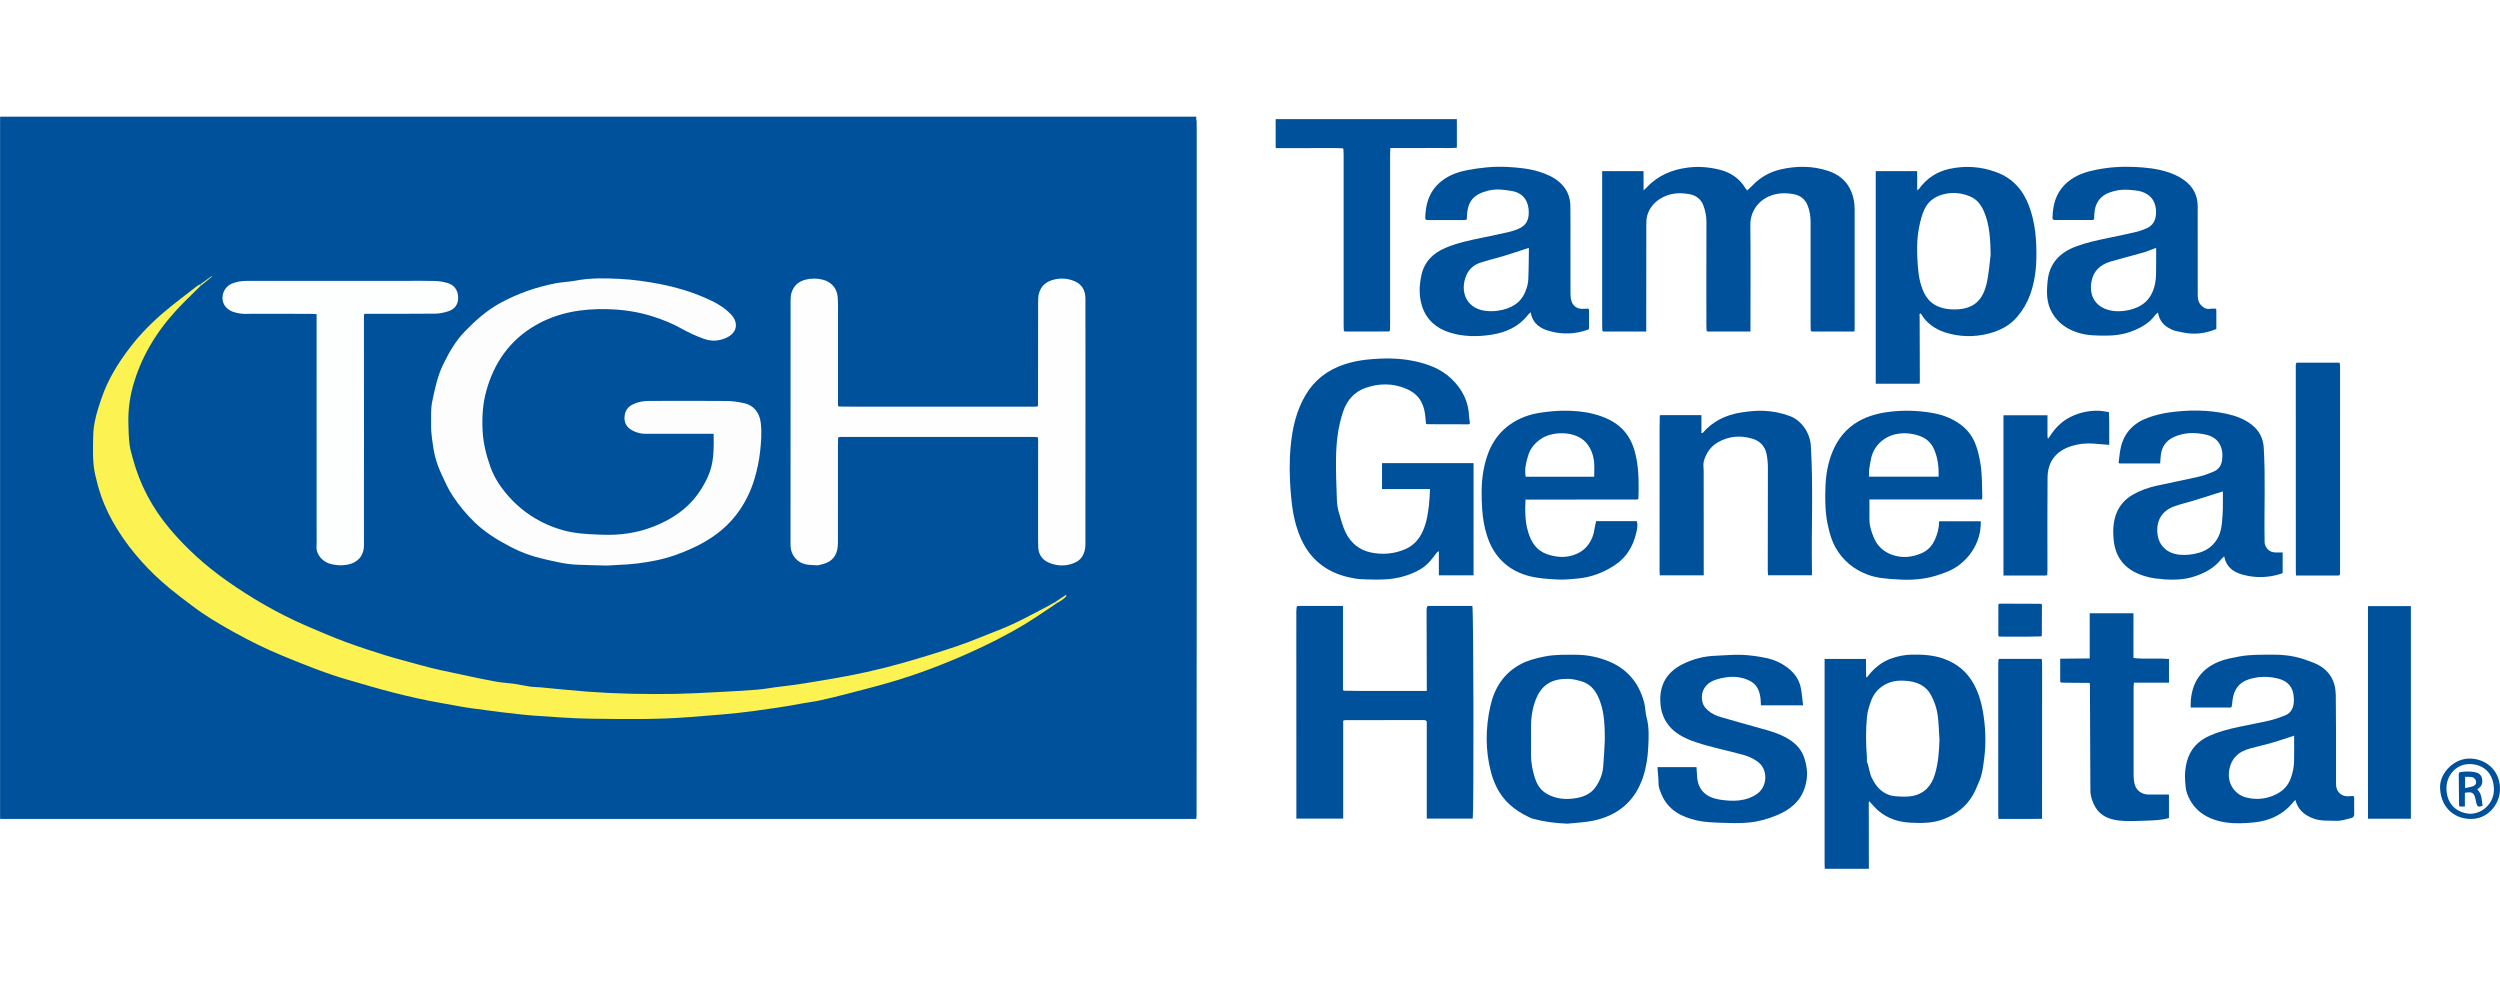 <?xml version="1.0" encoding="UTF-8"?>
<svg xmlns="http://www.w3.org/2000/svg" width="150" height="60" viewBox="0 0 150 60" fill="none">
  <rect width="150" height="60" fill="white"></rect>
  <g clip-path="url(#clip0_2968_10080)">
    <path d="M71.804 7.976C71.804 7.756 71.799 7.536 71.8 7.316C71.8 7.264 71.797 7.216 71.775 7.181V7H0.066C-0.053 6.997 0.03 7.083 0.005 7.121V49.126C0.026 49.127 0.046 49.128 0.065 49.129V49.136H71.775C71.782 49.049 71.794 48.974 71.794 48.898C71.798 44.117 71.803 39.338 71.804 34.557C71.806 25.697 71.804 16.836 71.804 7.976Z" fill="#00519C"></path>
    <path d="M42.819 26.029C42.635 26.029 42.476 26.029 42.318 26.029C41.126 26.028 39.933 26.025 38.741 26.028C38.441 26.029 38.168 25.958 37.91 25.81C37.603 25.634 37.449 25.373 37.471 25.019C37.492 24.672 37.657 24.415 37.974 24.26C38.278 24.112 38.606 24.058 38.935 24.056C40.498 24.049 42.062 24.046 43.625 24.059C43.96 24.061 44.299 24.118 44.629 24.186C45.207 24.304 45.569 24.741 45.645 25.363C45.719 25.973 45.666 26.58 45.595 27.187C45.535 27.689 45.428 28.183 45.288 28.67C45.05 29.492 44.677 30.245 44.148 30.922C43.466 31.793 42.588 32.404 41.594 32.866C40.878 33.2 40.136 33.467 39.364 33.624C38.611 33.776 37.845 33.873 37.074 33.895C36.823 33.903 36.574 33.936 36.324 33.932C35.783 33.925 35.244 33.898 34.703 33.885C33.95 33.867 33.226 33.678 32.499 33.509C31.851 33.358 31.228 33.123 30.644 32.817C29.866 32.41 29.112 31.953 28.472 31.333C27.973 30.851 27.535 30.317 27.156 29.743C26.885 29.331 26.681 28.871 26.475 28.42C26.328 28.097 26.202 27.76 26.113 27.418C26.019 27.058 25.971 26.686 25.921 26.316C25.886 26.05 25.862 25.779 25.866 25.51C25.872 25.031 25.839 24.539 25.936 24.076C26.097 23.31 26.256 22.537 26.612 21.821C26.955 21.128 27.336 20.46 27.876 19.901C28.523 19.23 29.212 18.616 30.044 18.166C31.09 17.6 32.196 17.215 33.359 16.993C33.748 16.919 34.149 16.912 34.538 16.837C35.41 16.671 36.292 16.688 37.168 16.732C38.004 16.774 38.834 16.893 39.661 17.055C40.551 17.23 41.407 17.484 42.235 17.839C42.831 18.094 43.409 18.385 43.864 18.87C44.33 19.366 44.228 19.962 43.606 20.254C43.174 20.457 42.726 20.501 42.265 20.34C41.785 20.171 41.326 19.963 40.882 19.712C40.351 19.411 39.785 19.189 39.202 18.999C38.293 18.702 37.356 18.57 36.412 18.549C34.913 18.514 33.457 18.752 32.136 19.514C30.589 20.407 29.644 21.762 29.175 23.464C28.959 24.249 28.914 25.047 28.957 25.861C28.997 26.612 29.18 27.327 29.428 28.02C29.628 28.581 29.947 29.102 30.33 29.564C30.908 30.263 31.587 30.839 32.403 31.265C33.037 31.596 33.698 31.831 34.391 31.948C34.98 32.048 35.586 32.064 36.184 32.084C37.191 32.119 38.176 31.987 39.125 31.626C39.892 31.335 40.6 30.944 41.203 30.392C41.751 29.89 42.158 29.292 42.472 28.602C42.847 27.778 42.829 26.938 42.821 26.032L42.819 26.029Z" fill="#FDFDFE"></path>
    <path d="M12.036 17.151C11.555 17.631 11.057 18.096 10.597 18.595C9.367 19.931 8.445 21.45 7.965 23.213C7.773 23.919 7.688 24.644 7.702 25.377C7.711 25.802 7.722 26.228 7.77 26.649C7.803 26.942 7.895 27.23 7.972 27.517C8.395 29.096 9.151 30.504 10.204 31.75C11.196 32.925 12.331 33.945 13.589 34.833C15.088 35.892 16.669 36.805 18.353 37.538C19.132 37.876 19.914 38.21 20.709 38.507C21.524 38.81 22.353 39.079 23.183 39.337C23.848 39.543 24.528 39.704 25.198 39.898C26.06 40.149 26.942 40.311 27.817 40.502C28.465 40.644 29.115 40.781 29.767 40.899C30.127 40.964 30.495 40.977 30.858 41.029C31.171 41.074 31.479 41.149 31.792 41.194C32.008 41.225 32.229 41.222 32.448 41.242C33.372 41.327 34.295 41.428 35.22 41.497C36.988 41.629 38.76 41.663 40.532 41.633C41.282 41.62 42.031 41.578 42.78 41.54C43.659 41.494 44.538 41.448 45.415 41.381C45.868 41.346 46.317 41.254 46.769 41.204C47.808 41.09 48.837 40.91 49.867 40.736C51.294 40.495 52.708 40.187 54.101 39.794C55.225 39.476 56.344 39.133 57.45 38.759C58.272 38.481 59.069 38.132 59.88 37.821C60.93 37.419 61.908 36.873 62.9 36.354C63.03 36.286 63.155 36.21 63.282 36.138C63.33 36.151 63.378 36.166 63.426 36.179C62.787 36.601 62.161 37.045 61.507 37.441C60.394 38.115 59.232 38.695 58.041 39.224C56.541 39.89 55.01 40.47 53.435 40.93C52.526 41.195 51.607 41.426 50.69 41.665C50.179 41.797 49.666 41.923 49.15 42.033C48.794 42.11 48.43 42.146 48.073 42.216C47.145 42.398 46.209 42.524 45.273 42.654C43.986 42.834 42.691 42.92 41.397 43.023C39.447 43.179 37.494 43.148 35.543 43.123C34.394 43.109 33.244 43.022 32.096 42.942C31.388 42.893 30.683 42.801 29.977 42.719C29.502 42.664 29.031 42.586 28.556 42.531C27.882 42.454 27.222 42.307 26.554 42.196C25.55 42.028 24.561 41.799 23.576 41.549C22.698 41.327 21.831 41.061 20.96 40.813C19.583 40.423 18.262 39.882 16.941 39.342C15.921 38.924 14.937 38.43 13.976 37.896C13.12 37.421 12.277 36.918 11.496 36.322C11.066 35.995 10.632 35.674 10.216 35.331C8.978 34.314 7.907 33.146 7.055 31.785C6.652 31.141 6.313 30.467 6.065 29.747C5.926 29.343 5.813 28.933 5.718 28.517C5.537 27.727 5.578 26.926 5.593 26.128C5.608 25.344 5.851 24.601 6.1 23.871C6.474 22.773 7.082 21.791 7.782 20.873C8.402 20.06 9.12 19.331 9.904 18.674C10.532 18.148 11.19 17.657 11.836 17.153C11.89 17.111 11.959 17.089 12.021 17.057C12.025 17.089 12.029 17.12 12.033 17.151H12.036Z" fill="#FCF252"></path>
    <path d="M50.329 24.392C50.61 24.394 50.89 24.399 51.17 24.399C54.797 24.399 58.423 24.399 62.05 24.399C62.11 24.399 62.17 24.395 62.23 24.393C62.247 24.376 62.264 24.359 62.281 24.342C62.282 22.282 62.282 20.223 62.287 18.163C62.287 17.977 62.288 17.783 62.337 17.607C62.465 17.141 62.784 16.881 63.26 16.77C63.689 16.669 64.103 16.711 64.488 16.877C64.918 17.062 65.126 17.43 65.125 17.909C65.123 18.999 65.128 20.089 65.128 21.179C65.128 24.988 65.126 28.797 65.126 32.607C65.126 32.83 65.1 33.04 65.008 33.248C64.896 33.505 64.708 33.67 64.46 33.774C63.965 33.98 63.461 33.975 62.968 33.776C62.565 33.613 62.324 33.311 62.295 32.864C62.286 32.715 62.285 32.565 62.285 32.415C62.285 30.435 62.285 28.455 62.286 26.475C62.286 26.406 62.286 26.336 62.286 26.247C62.212 26.235 62.147 26.215 62.081 26.215C58.204 26.214 54.328 26.214 50.451 26.215C50.411 26.215 50.371 26.222 50.332 26.227C50.317 26.24 50.303 26.253 50.288 26.267C50.285 26.406 50.277 26.545 50.277 26.685C50.276 28.589 50.277 30.494 50.275 32.398C50.275 32.538 50.275 32.678 50.261 32.816C50.205 33.333 49.936 33.68 49.429 33.83C49.334 33.858 49.236 33.878 49.14 33.903C49.113 33.908 49.085 33.914 49.058 33.92C48.819 33.901 48.576 33.907 48.343 33.859C47.83 33.755 47.473 33.324 47.436 32.799C47.431 32.74 47.432 32.679 47.432 32.619C47.432 27.742 47.432 22.864 47.435 17.986C47.435 17.829 47.454 17.663 47.506 17.517C47.642 17.133 47.918 16.887 48.315 16.784C48.661 16.694 49.008 16.693 49.355 16.778C49.884 16.907 50.222 17.297 50.263 17.836C50.279 18.045 50.28 18.255 50.28 18.465C50.281 20.423 50.28 22.382 50.28 24.341C50.297 24.358 50.313 24.375 50.33 24.392L50.329 24.392Z" fill="#FEFEFE"></path>
    <path d="M21.836 18.885C21.837 21.463 21.839 24.042 21.839 26.621C21.839 28.65 21.832 30.68 21.838 32.709C21.84 33.393 21.41 33.756 20.923 33.863C20.518 33.953 20.127 33.928 19.739 33.805C19.391 33.694 18.963 33.307 18.992 32.792C19.007 32.533 18.997 32.272 18.997 32.012C18.997 27.734 18.996 23.456 18.996 19.177C18.996 19.078 18.996 18.98 18.996 18.846C18.872 18.84 18.767 18.831 18.661 18.831C17.48 18.829 16.298 18.828 15.116 18.827C14.886 18.827 14.652 18.848 14.426 18.814C14.134 18.77 13.839 18.699 13.612 18.486C13.157 18.061 13.316 17.276 13.91 17.018C14.208 16.889 14.526 16.852 14.85 16.852C17.994 16.853 21.139 16.852 24.284 16.852C24.885 16.852 25.486 16.84 26.086 16.858C26.343 16.865 26.605 16.909 26.852 16.981C27.256 17.097 27.463 17.406 27.488 17.794C27.52 18.303 27.239 18.571 26.885 18.681C26.641 18.756 26.381 18.816 26.128 18.819C24.716 18.833 23.303 18.828 21.891 18.829C21.873 18.848 21.854 18.866 21.836 18.884L21.836 18.885Z" fill="#FDFEFE"></path>
    <path d="M63.426 36.179C63.378 36.165 63.331 36.151 63.282 36.138C63.507 35.99 63.732 35.843 63.957 35.695L63.991 35.747C63.847 35.944 63.633 36.058 63.426 36.179Z" fill="#FCF252"></path>
    <path d="M12.035 17.151C12.032 17.12 12.027 17.089 12.023 17.057C12.251 16.892 12.478 16.728 12.706 16.563V16.589H12.732C12.5 16.776 12.268 16.964 12.036 17.151H12.035Z" fill="#FCF252"></path>
    <path d="M12.705 16.563C12.714 16.572 12.722 16.58 12.731 16.589H12.705V16.563H12.705Z" fill="#38768A"></path>
    <path d="M21.836 18.885C21.855 18.867 21.873 18.849 21.892 18.83C21.873 18.848 21.855 18.866 21.836 18.885Z" fill="#3A79B1"></path>
    <path d="M50.329 24.392C50.312 24.375 50.295 24.358 50.279 24.341C50.296 24.358 50.313 24.375 50.329 24.392Z" fill="#3274AF"></path>
    <path d="M109.486 52.127C109.483 52.027 109.476 51.928 109.476 51.828C109.476 47.844 109.476 43.859 109.476 39.876V39.535H111.956C111.961 39.888 111.965 40.243 111.969 40.599C111.97 40.615 111.971 40.63 111.972 40.646C111.991 40.639 112.01 40.632 112.029 40.624C112.418 40.113 112.89 39.707 113.507 39.498C113.886 39.369 114.275 39.288 114.68 39.279C115.334 39.265 115.98 39.298 116.605 39.517C117.403 39.797 118.021 40.3 118.425 41.041C118.702 41.547 118.873 42.098 118.971 42.666C119.133 43.606 119.174 44.554 119.052 45.501C118.992 45.962 118.945 46.431 118.758 46.865C118.649 47.119 118.549 47.379 118.419 47.622C118.001 48.398 117.345 48.892 116.521 49.182C115.914 49.397 115.287 49.39 114.656 49.362C113.926 49.33 113.261 49.12 112.7 48.642C112.505 48.477 112.343 48.272 112.161 48.079C112.152 48.094 112.126 48.117 112.126 48.139C112.127 49.468 112.129 50.798 112.132 52.127H109.487H109.486ZM116.368 44.381C116.335 43.895 116.328 43.405 116.263 42.922C116.204 42.481 116.058 42.057 115.838 41.664C115.648 41.328 115.358 41.105 114.997 40.975C114.685 40.862 114.361 40.839 114.029 40.838C113.399 40.838 112.568 41.171 112.248 42.096C112.148 42.385 112.051 42.685 112.021 42.986C111.941 43.803 111.947 44.622 112.015 45.441C112.024 45.54 111.993 45.651 112.029 45.737C112.15 46.028 112.154 46.344 112.292 46.637C112.469 47.008 112.68 47.319 113.029 47.544C113.262 47.694 113.516 47.764 113.78 47.779C114.095 47.797 114.421 47.819 114.728 47.762C115.46 47.629 115.888 47.149 116.097 46.451C116.299 45.775 116.345 45.081 116.368 44.381H116.368Z" fill="#00519C"></path>
    <path d="M108.645 19.842C108.642 19.733 108.636 19.623 108.636 19.513C108.635 17.455 108.636 15.398 108.636 13.34C108.636 12.981 108.586 12.63 108.446 12.298C108.295 11.94 108.011 11.725 107.635 11.653C107.153 11.561 106.675 11.569 106.208 11.753C105.472 12.041 105.014 12.721 105.021 13.49C105.042 15.507 105.028 17.525 105.028 19.543V19.893H102.455C102.435 19.876 102.414 19.859 102.394 19.842C102.39 19.732 102.383 19.622 102.383 19.513C102.383 17.453 102.378 15.393 102.387 13.334C102.388 12.969 102.32 12.624 102.189 12.293C102.045 11.932 101.747 11.722 101.373 11.651C100.752 11.534 100.149 11.586 99.598 11.933C99.222 12.171 98.957 12.503 98.835 12.928C98.78 13.123 98.778 13.336 98.778 13.542C98.774 15.542 98.775 17.541 98.775 19.541C98.775 19.648 98.775 19.756 98.775 19.893C97.897 19.893 97.049 19.893 96.202 19.893C96.182 19.876 96.162 19.859 96.141 19.842C96.138 19.752 96.131 19.662 96.131 19.573C96.13 16.575 96.131 13.576 96.131 10.578V10.268H98.614V11.421C98.713 11.33 98.763 11.29 98.806 11.244C99.48 10.521 100.329 10.171 101.294 10.052C101.93 9.973 102.551 10.028 103.169 10.179C103.855 10.346 104.387 10.719 104.748 11.329C104.763 11.354 104.786 11.373 104.831 11.424C104.938 11.324 105.048 11.23 105.147 11.127C105.616 10.636 106.185 10.316 106.841 10.164C107.793 9.944 108.744 9.945 109.678 10.25C110.237 10.433 110.7 10.758 110.981 11.293C111.188 11.687 111.278 12.114 111.278 12.556C111.283 14.934 111.28 17.313 111.28 19.692C111.28 19.75 111.271 19.808 111.265 19.894C110.402 19.894 109.554 19.894 108.707 19.894C108.686 19.877 108.666 19.86 108.645 19.842Z" fill="#00519C"></path>
    <path d="M80.629 41.443C80.929 41.447 81.229 41.454 81.529 41.455C82.77 41.456 84.012 41.455 85.253 41.455H85.607C85.607 41.331 85.607 41.234 85.607 41.137C85.602 39.628 85.598 38.12 85.595 36.611C85.595 36.542 85.61 36.473 85.618 36.404C85.638 36.388 85.659 36.372 85.68 36.355C86.569 36.355 87.459 36.355 88.341 36.355C88.416 36.603 88.434 48.44 88.365 49.118H85.606V43.279C85.582 43.257 85.575 43.251 85.567 43.244C85.56 43.238 85.554 43.227 85.545 43.225C85.506 43.216 85.467 43.204 85.428 43.204C83.855 43.204 82.283 43.205 80.71 43.208C80.682 43.208 80.654 43.224 80.592 43.243V49.116H77.782C77.782 49.011 77.782 48.914 77.782 48.818C77.781 44.779 77.779 40.74 77.779 36.701C77.779 36.602 77.794 36.503 77.801 36.404C77.822 36.388 77.843 36.372 77.864 36.356H80.579V41.381C80.596 41.402 80.612 41.423 80.628 41.443H80.629Z" fill="#00519C"></path>
    <path d="M85.558 25.423C85.541 25.235 85.529 25.045 85.505 24.858C85.409 24.118 85.054 23.597 84.33 23.306C83.524 22.982 82.728 22.999 81.937 23.272C81.257 23.507 80.814 24.023 80.587 24.697C80.282 25.601 80.173 26.543 80.162 27.491C80.151 28.319 80.181 29.149 80.212 29.978C80.223 30.25 80.263 30.529 80.343 30.788C80.464 31.181 80.557 31.583 80.744 31.959C81.06 32.599 81.573 33.003 82.241 33.146C82.931 33.293 83.637 33.24 84.302 32.956C84.815 32.737 85.159 32.348 85.38 31.842C85.6 31.341 85.68 30.808 85.741 30.272C85.774 29.977 85.781 29.678 85.803 29.345H82.921V27.788H88.414V34.521H86.331V33.17C86.328 33.135 86.325 33.1 86.322 33.065C86.284 33.095 86.246 33.125 86.207 33.155C85.933 33.525 85.661 33.894 85.253 34.137C84.899 34.349 84.522 34.499 84.125 34.605C83.444 34.788 82.748 34.795 82.05 34.766C81.81 34.757 81.568 34.756 81.334 34.717C81.042 34.668 80.749 34.603 80.469 34.511C79.301 34.124 78.492 33.352 78.014 32.22C77.656 31.374 77.517 30.484 77.446 29.581C77.37 28.624 77.35 27.665 77.446 26.706C77.553 25.64 77.791 24.614 78.347 23.681C78.882 22.783 79.664 22.196 80.648 21.868C81.104 21.715 81.569 21.621 82.052 21.573C82.973 21.481 83.891 21.47 84.797 21.655C85.632 21.825 86.43 22.108 87.069 22.712C87.729 23.335 88.119 24.086 88.146 25.007C88.149 25.124 88.178 25.239 88.195 25.356C88.189 25.382 88.182 25.408 88.176 25.435L88.154 25.45C88.128 25.453 88.102 25.456 88.076 25.459C87.259 25.457 86.443 25.455 85.626 25.453C85.603 25.443 85.581 25.433 85.558 25.423Z" fill="#00519C"></path>
    <path d="M115.195 18.812C115.187 18.835 115.18 18.858 115.172 18.881C115.166 18.887 115.153 18.896 115.154 18.9C115.16 18.916 115.17 18.93 115.178 18.945C115.182 20.254 115.187 21.562 115.191 22.871C115.191 22.918 115.178 22.966 115.169 23.025H112.544V10.267H115.031V11.318C115.037 11.352 115.044 11.387 115.05 11.421C115.082 11.389 115.114 11.358 115.146 11.327C115.598 10.702 116.209 10.299 116.953 10.136C117.903 9.927 118.84 9.987 119.766 10.325C120.751 10.685 121.368 11.379 121.731 12.328C122.125 13.358 122.202 14.435 122.181 15.526C122.166 16.26 122.059 16.976 121.811 17.671C121.637 18.156 121.38 18.593 121.051 18.988C120.599 19.53 119.994 19.838 119.331 20.011C118.453 20.239 117.55 20.22 116.696 19.941C116.113 19.75 115.584 19.392 115.258 18.823C115.237 18.82 115.216 18.816 115.195 18.812H115.195ZM119.439 15.294C119.423 14.417 119.389 13.499 119.037 12.685C118.861 12.278 118.598 11.939 118.174 11.772C117.724 11.595 117.26 11.53 116.771 11.621C116.179 11.732 115.715 12.022 115.464 12.564C115.307 12.903 115.216 13.28 115.143 13.648C114.988 14.438 115.012 15.238 115.076 16.036C115.099 16.322 115.134 16.61 115.204 16.886C115.369 17.532 115.633 18.124 116.307 18.396C116.523 18.484 116.763 18.541 116.995 18.556C118.333 18.646 118.98 18.104 119.228 16.88C119.333 16.359 119.37 15.823 119.437 15.293L119.439 15.294Z" fill="#00519C"></path>
    <path d="M127.116 27.761C127.158 27.458 127.181 27.151 127.247 26.853C127.447 25.957 128.026 25.376 128.866 25.067C129.294 24.91 129.749 24.798 130.202 24.738C131.329 24.588 132.46 24.583 133.579 24.825C134.138 24.945 134.671 25.137 135.125 25.5C135.561 25.849 135.79 26.298 135.825 26.865C135.935 28.693 135.843 30.521 135.875 32.349C135.877 32.467 135.868 32.596 135.908 32.703C136.006 32.968 136.205 33.127 136.494 33.145C136.642 33.155 136.792 33.147 136.959 33.147V34.389C136.825 34.431 136.705 34.477 136.581 34.507C135.874 34.677 135.167 34.664 134.475 34.454C133.959 34.298 133.567 33.99 133.451 33.381C133.38 33.449 133.321 33.493 133.276 33.549C132.865 34.074 132.309 34.371 131.69 34.579C131.077 34.785 130.448 34.805 129.811 34.762C129.783 34.756 129.755 34.749 129.726 34.743C129.223 34.722 128.74 34.619 128.276 34.419C127.356 34.022 126.894 33.307 126.813 32.327C126.768 31.797 126.796 31.264 126.995 30.774C127.181 30.317 127.51 29.948 127.949 29.693C128.385 29.44 128.855 29.266 129.345 29.156C130.204 28.964 131.068 28.799 131.926 28.602C132.233 28.531 132.533 28.414 132.824 28.292C133.112 28.171 133.278 27.933 133.323 27.625C133.423 26.936 133.188 26.266 132.355 26.078C131.698 25.93 131.045 25.942 130.427 26.224C129.925 26.453 129.667 26.874 129.637 27.429C129.63 27.546 129.619 27.664 129.608 27.809C128.781 27.809 127.973 27.809 127.165 27.809C127.149 27.793 127.133 27.776 127.117 27.761L127.116 27.761ZM133.358 29.49C132.764 29.676 132.17 29.866 131.574 30.049C131.183 30.169 130.782 30.256 130.401 30.402C129.72 30.664 129.376 31.237 129.443 31.983C129.511 32.747 130.039 33.217 130.788 33.284C131.193 33.321 131.585 33.272 131.971 33.156C132.407 33.024 132.751 32.773 133.003 32.385C133.297 31.93 133.315 31.413 133.353 30.906C133.388 30.439 133.368 29.968 133.371 29.499C133.377 29.495 133.383 29.49 133.389 29.486C133.383 29.481 133.378 29.476 133.372 29.471C133.367 29.477 133.363 29.483 133.358 29.489L133.358 29.49Z" fill="#00519C"></path>
    <path d="M133.834 42.454H131.441C131.402 41.134 131.948 40.16 133.179 39.682C133.551 39.537 133.94 39.469 134.332 39.394C135.018 39.262 135.704 39.285 136.392 39.281C137.075 39.278 137.745 39.369 138.388 39.607C138.601 39.687 138.821 39.756 139.023 39.858C139.784 40.24 140.137 40.878 140.147 41.714C140.157 42.483 140.159 43.254 140.162 44.023C140.164 44.974 140.162 45.923 140.162 46.873C140.162 46.963 140.158 47.053 140.167 47.143C140.205 47.539 140.505 47.797 140.901 47.778C140.99 47.773 141.079 47.763 141.169 47.755C141.197 47.773 141.225 47.792 141.253 47.81C141.252 48.15 141.242 48.489 141.253 48.829C141.257 48.977 141.199 49.052 141.065 49.085C140.767 49.158 140.478 49.265 140.161 49.249C139.716 49.228 139.269 49.276 138.833 49.12C138.282 48.922 137.877 48.596 137.726 48.002C137.695 48.025 137.667 48.039 137.65 48.061C137.016 48.879 136.152 49.271 135.145 49.355C134.637 49.397 134.116 49.425 133.615 49.355C132.529 49.204 131.641 48.719 131.231 47.628C131.139 47.383 131.125 47.103 131.106 46.837C131.08 46.459 131.112 46.083 131.207 45.715C131.399 44.963 131.871 44.455 132.572 44.145C133.142 43.893 133.74 43.738 134.346 43.61C134.951 43.481 135.561 43.374 136.164 43.233C136.483 43.159 136.797 43.05 137.102 42.926C137.437 42.791 137.6 42.507 137.627 42.158C137.641 41.971 137.631 41.776 137.593 41.593C137.489 41.084 137.132 40.822 136.651 40.706C136.075 40.567 135.501 40.58 134.934 40.758C134.314 40.952 134.023 41.404 133.951 42.023C133.936 42.151 133.918 42.28 133.901 42.408C133.878 42.423 133.856 42.439 133.834 42.455V42.454ZM137.647 44.138C137.208 44.282 136.797 44.429 136.378 44.55C135.917 44.683 135.448 44.787 134.985 44.913C134.27 45.109 133.832 45.549 133.739 46.31C133.652 47.019 134.086 47.678 134.782 47.852C135.422 48.012 136.039 47.936 136.618 47.632C137.016 47.423 137.302 47.114 137.458 46.665C137.572 46.337 137.637 46.013 137.644 45.675C137.654 45.168 137.647 44.661 137.647 44.138L137.647 44.138Z" fill="#00519C"></path>
    <path d="M132.98 18.585V19.741C132.452 19.955 131.91 20.061 131.345 20.005C131.068 19.977 130.794 19.91 130.521 19.853C130.437 19.835 130.357 19.796 130.278 19.76C129.854 19.566 129.561 19.263 129.482 18.757C129.415 18.811 129.361 18.838 129.329 18.883C128.951 19.408 128.415 19.695 127.821 19.908C127.355 20.075 126.879 20.137 126.387 20.137C125.825 20.137 125.265 20.14 124.722 19.974C124.053 19.769 123.503 19.409 123.138 18.789C122.771 18.168 122.788 17.501 122.862 16.827C122.976 15.777 123.604 15.146 124.561 14.787C125.207 14.545 125.879 14.406 126.551 14.267C127.108 14.152 127.663 14.032 128.217 13.904C128.391 13.864 128.558 13.792 128.726 13.727C129.033 13.61 129.247 13.401 129.324 13.075C129.417 12.68 129.384 12.006 128.842 11.664C128.679 11.561 128.484 11.482 128.294 11.451C127.983 11.401 127.663 11.372 127.349 11.386C127.094 11.398 126.834 11.461 126.591 11.545C125.991 11.753 125.699 12.202 125.661 12.824C125.654 12.933 125.65 13.042 125.645 13.161C125.605 13.176 125.57 13.2 125.534 13.2C124.783 13.202 124.033 13.201 123.282 13.2C123.253 13.2 123.224 13.188 123.194 13.182C123.18 13.16 123.165 13.139 123.15 13.118C123.152 12.15 123.449 11.321 124.283 10.751C124.728 10.446 125.234 10.293 125.755 10.188C126.524 10.032 127.304 9.979 128.085 10.017C128.729 10.048 129.376 10.11 129.997 10.304C130.368 10.419 130.722 10.572 131.04 10.801C131.582 11.191 131.861 11.716 131.862 12.383C131.864 14.152 131.865 15.92 131.864 17.689C131.864 17.937 131.9 18.164 132.097 18.343C132.226 18.46 132.354 18.555 132.544 18.532C132.672 18.516 132.803 18.52 132.933 18.515L132.981 18.584L132.98 18.585ZM129.309 14.892C129.066 14.981 128.828 15.086 128.58 15.157C127.932 15.343 127.276 15.504 126.629 15.695C126.038 15.871 125.617 16.233 125.494 16.869C125.313 17.802 125.785 18.494 126.727 18.646C126.989 18.688 127.269 18.682 127.531 18.64C128.513 18.482 129.113 17.991 129.308 16.996C129.345 16.811 129.36 16.619 129.363 16.43C129.372 15.93 129.368 15.43 129.37 14.93C129.37 14.915 129.37 14.9 129.37 14.885C129.35 14.887 129.33 14.89 129.31 14.892L129.309 14.892Z" fill="#00519C"></path>
    <path d="M95.344 18.585C95.343 18.963 95.341 19.342 95.339 19.72C95.325 19.738 95.31 19.754 95.295 19.772C94.54 20.052 93.776 20.082 92.998 19.871C92.41 19.712 91.957 19.42 91.841 18.735C91.767 18.806 91.713 18.847 91.673 18.899C91.127 19.601 90.37 19.939 89.523 20.077C88.667 20.216 87.793 20.21 86.967 19.947C86.179 19.697 85.573 19.179 85.315 18.344C85.127 17.737 85.152 17.125 85.284 16.514C85.46 15.705 85.981 15.191 86.719 14.876C87.422 14.578 88.164 14.417 88.909 14.268C89.476 14.154 90.041 14.032 90.605 13.901C90.788 13.859 90.969 13.79 91.141 13.713C91.479 13.564 91.678 13.304 91.715 12.933C91.744 12.641 91.719 12.359 91.592 12.085C91.418 11.713 91.094 11.531 90.73 11.464C90.254 11.377 89.767 11.316 89.28 11.441C88.458 11.651 88.075 12.032 88.022 12.889C88.016 12.978 88.013 13.066 88.008 13.166C87.968 13.179 87.933 13.203 87.897 13.203C87.156 13.205 86.415 13.204 85.674 13.203C85.635 13.203 85.596 13.191 85.557 13.184C85.542 13.162 85.527 13.141 85.512 13.12C85.525 12.166 85.804 11.336 86.628 10.764C87.055 10.468 87.538 10.303 88.04 10.207C88.844 10.055 89.66 9.97 90.479 10.019C91.114 10.056 91.752 10.112 92.362 10.307C92.779 10.44 93.18 10.607 93.525 10.894C93.985 11.276 94.213 11.765 94.222 12.351C94.234 13.101 94.227 13.851 94.227 14.601C94.227 15.6 94.226 16.6 94.229 17.599C94.229 17.738 94.238 17.881 94.273 18.014C94.358 18.346 94.599 18.527 94.94 18.532C95.059 18.533 95.179 18.523 95.298 18.518C95.313 18.541 95.328 18.563 95.343 18.586L95.344 18.585ZM91.734 14.929V14.884C91.713 14.886 91.693 14.889 91.673 14.891C91.202 15.044 90.733 15.203 90.26 15.347C89.784 15.49 89.301 15.607 88.828 15.758C88.441 15.883 88.144 16.136 87.982 16.516C87.579 17.457 87.953 18.472 89.069 18.642C89.341 18.683 89.63 18.681 89.902 18.638C90.631 18.524 91.239 18.211 91.527 17.479C91.61 17.268 91.682 17.04 91.694 16.816C91.725 16.189 91.723 15.559 91.735 14.93L91.734 14.929Z" fill="#00519C"></path>
    <path d="M112.166 29.968C112.166 30.412 112.163 30.808 112.168 31.206C112.172 31.58 112.29 31.926 112.434 32.267C112.635 32.745 112.977 33.073 113.458 33.262C114.077 33.506 114.691 33.451 115.286 33.197C115.666 33.035 115.931 32.746 116.103 32.359C116.255 32.017 116.344 31.669 116.349 31.276H118.848C118.852 31.607 118.815 31.922 118.723 32.227C118.522 32.896 118.133 33.441 117.585 33.873C117.154 34.213 116.644 34.395 116.125 34.55C115.4 34.768 114.652 34.815 113.906 34.769C113.291 34.731 112.667 34.703 112.074 34.484C111.225 34.169 110.571 33.634 110.125 32.838C109.889 32.418 109.769 31.968 109.669 31.505C109.503 30.73 109.497 29.947 109.529 29.159C109.557 28.476 109.673 27.806 109.92 27.177C110.235 26.371 110.755 25.701 111.53 25.268C112.13 24.933 112.781 24.772 113.466 24.696C114.269 24.608 115.064 24.634 115.856 24.762C116.514 24.868 117.135 25.088 117.672 25.501C118.052 25.794 118.33 26.155 118.512 26.606C118.671 26.996 118.754 27.389 118.824 27.805C118.934 28.461 118.918 29.114 118.937 29.77C118.939 29.827 118.929 29.886 118.921 29.969H112.166L112.166 29.968ZM116.313 28.599C116.336 28.031 116.27 27.512 116.071 27.02C115.911 26.626 115.636 26.329 115.227 26.175C114.803 26.016 114.37 25.959 113.913 26.022C113.091 26.136 112.445 26.699 112.265 27.505C112.213 27.739 112.177 27.976 112.146 28.213C112.13 28.337 112.144 28.465 112.144 28.599H116.313V28.599Z" fill="#00519C"></path>
    <path d="M98.241 29.971C96.168 29.972 94.095 29.974 92.021 29.976C91.864 29.976 91.706 29.976 91.532 29.976C91.495 30.649 91.501 31.291 91.688 31.917C91.869 32.524 92.187 33.032 92.819 33.25C93.409 33.454 94.007 33.492 94.598 33.232C95.062 33.028 95.362 32.687 95.55 32.214C95.651 31.96 95.665 31.7 95.725 31.444C95.738 31.387 95.754 31.331 95.77 31.268H98.21C98.284 31.532 98.221 31.778 98.163 32.016C97.98 32.777 97.6 33.419 96.944 33.87C96.249 34.347 95.479 34.64 94.636 34.715C94.238 34.75 93.836 34.794 93.439 34.771C92.881 34.738 92.311 34.708 91.775 34.571C90.487 34.241 89.631 33.416 89.222 32.144C89.056 31.628 88.968 31.097 88.931 30.557C88.879 29.797 88.872 29.029 88.999 28.284C89.186 27.188 89.615 26.189 90.557 25.501C91.132 25.081 91.781 24.852 92.492 24.752C92.957 24.686 93.418 24.64 93.887 24.642C94.469 24.645 95.051 24.688 95.614 24.837C96.268 25.011 96.885 25.27 97.372 25.775C97.834 26.255 98.053 26.844 98.178 27.476C98.338 28.284 98.332 29.105 98.306 29.924L98.242 29.971L98.241 29.971ZM95.651 28.603C95.651 28.293 95.674 28.012 95.646 27.737C95.602 27.294 95.459 26.886 95.15 26.542C94.538 25.858 93.147 25.834 92.41 26.365C92.063 26.615 91.806 26.932 91.683 27.351C91.562 27.759 91.46 28.166 91.541 28.604H95.652L95.651 28.603Z" fill="#00519C"></path>
    <path d="M99.63 24.906H102.086C102.086 25.276 102.086 25.631 102.086 25.986C102.109 25.985 102.131 25.984 102.154 25.983C102.761 25.28 103.531 24.899 104.448 24.752C104.905 24.678 105.356 24.632 105.815 24.649C106.364 24.669 106.895 24.776 107.409 24.971C108.108 25.238 108.604 25.991 108.65 26.738C108.802 29.223 108.675 31.709 108.717 34.194C108.719 34.294 108.717 34.393 108.717 34.516H106.084C106.078 34.429 106.066 34.342 106.066 34.256C106.069 32.187 106.076 30.117 106.074 28.047C106.074 27.78 106.048 27.507 105.995 27.245C105.897 26.763 105.591 26.449 105.118 26.313C104.413 26.11 103.729 26.168 103.086 26.531C102.638 26.784 102.364 27.189 102.23 27.674C102.179 27.859 102.221 28.069 102.221 28.268C102.222 30.247 102.223 32.227 102.224 34.207C102.224 34.305 102.224 34.403 102.224 34.52H99.588C99.583 34.433 99.574 34.338 99.574 34.243C99.574 31.404 99.574 28.564 99.575 25.725C99.575 25.465 99.582 25.206 99.586 24.946C99.6 24.933 99.615 24.919 99.629 24.906L99.63 24.906Z" fill="#00519C"></path>
    <path d="M94.047 49.42C93.337 49.393 92.645 49.306 91.965 49.123C91.871 49.098 91.784 49.049 91.695 49.007C90.869 48.613 90.199 48.057 89.789 47.216C89.645 46.923 89.536 46.624 89.454 46.308C89.116 45.007 89.129 43.7 89.414 42.4C89.654 41.301 90.211 40.398 91.237 39.852C91.688 39.612 92.177 39.491 92.683 39.389C93.311 39.262 93.934 39.286 94.561 39.286C95.196 39.286 95.817 39.41 96.41 39.634C97.601 40.085 98.341 40.952 98.656 42.176C98.727 42.454 98.718 42.752 98.792 43.027C98.957 43.636 98.926 44.254 98.893 44.868C98.861 45.47 98.771 46.066 98.575 46.647C98.088 48.083 97.077 48.921 95.621 49.235C95.107 49.346 94.573 49.361 94.047 49.42H94.047ZM96.29 44.383C96.283 43.623 96.276 42.87 96.022 42.138C95.816 41.546 95.509 41.054 94.865 40.873C94.612 40.802 94.348 40.733 94.089 40.73C93.166 40.721 92.503 41.031 92.133 42.008C91.936 42.528 91.857 43.09 91.859 43.656C91.862 44.145 91.867 44.635 91.859 45.125C91.849 45.698 91.943 46.253 92.135 46.791C92.275 47.181 92.514 47.482 92.896 47.677C93.376 47.923 93.879 47.974 94.4 47.912C94.942 47.847 95.437 47.671 95.76 47.191C96.003 46.829 96.158 46.427 96.194 45.992C96.239 45.456 96.259 44.919 96.29 44.382L96.29 44.383Z" fill="#00519C"></path>
    <path d="M99.445 46.029H101.79C101.801 46.215 101.811 46.392 101.822 46.568C101.875 47.449 102.415 47.857 103.194 47.978C103.567 48.036 103.956 48.066 104.329 48.026C104.727 47.983 105.121 47.854 105.456 47.609C106.026 47.192 106.134 46.165 105.425 45.676C105.191 45.514 104.919 45.382 104.645 45.305C103.702 45.042 102.735 44.855 101.807 44.55C101.053 44.301 100.321 43.954 99.905 43.196C99.7 42.82 99.621 42.421 99.616 41.997C99.602 40.975 100.099 40.273 100.989 39.834C101.603 39.531 102.261 39.367 102.95 39.344C103.467 39.326 103.987 39.269 104.502 39.29C104.999 39.31 105.499 39.379 105.986 39.483C106.442 39.581 106.871 39.772 107.251 40.06C107.668 40.375 107.953 40.774 108.051 41.286C108.115 41.617 108.139 41.954 108.185 42.318H105.655C105.648 42.185 105.647 42.04 105.63 41.896C105.575 41.437 105.403 41.044 104.958 40.833C104.534 40.632 104.08 40.57 103.618 40.632C103.362 40.667 103.103 40.721 102.863 40.813C102.267 41.041 101.988 41.582 102.165 42.188C102.213 42.356 102.351 42.517 102.489 42.634C102.707 42.821 102.966 42.946 103.249 43.025C104.057 43.249 104.859 43.495 105.669 43.711C106.177 43.846 106.677 43.993 107.14 44.244C107.619 44.503 108.023 44.854 108.218 45.369C108.459 46.004 108.501 46.656 108.267 47.317C107.978 48.136 107.367 48.6 106.599 48.919C106.052 49.146 105.483 49.301 104.901 49.355C104.345 49.407 103.78 49.385 103.22 49.364C102.752 49.346 102.273 49.332 101.819 49.229C100.893 49.018 100.084 48.605 99.69 47.661C99.601 47.449 99.508 47.236 99.51 46.989C99.513 46.681 99.471 46.373 99.446 46.029L99.445 46.029Z" fill="#00519C"></path>
    <path d="M80.558 8.896C80.398 8.892 80.24 8.882 80.08 8.883C78.923 8.884 77.766 8.888 76.608 8.89C76.585 8.881 76.563 8.871 76.54 8.861V7.146H87.412V8.862C87.101 8.9 86.774 8.876 86.449 8.881C86.108 8.885 85.768 8.882 85.427 8.882C85.097 8.882 84.766 8.882 84.436 8.882C84.108 8.882 83.779 8.882 83.423 8.882C83.416 9.019 83.406 9.125 83.406 9.231C83.406 12.669 83.406 16.107 83.406 19.545C83.406 19.644 83.399 19.744 83.395 19.843L83.331 19.889C82.451 19.89 81.57 19.892 80.69 19.893C80.67 19.876 80.65 19.859 80.629 19.842C80.626 19.732 80.619 19.623 80.619 19.513C80.618 16.105 80.619 12.697 80.618 9.29C80.618 9.171 80.608 9.051 80.603 8.932C80.588 8.92 80.572 8.908 80.557 8.896H80.558Z" fill="#00519C"></path>
    <path d="M123.612 40.906V39.522C124.193 39.517 124.777 39.511 125.383 39.506V36.794H128.008V39.48C128.73 39.562 129.429 39.477 130.139 39.54V40.96H128.039C128.03 41.053 128.017 41.13 128.017 41.207C128.015 42.987 128.015 44.767 128.017 46.547C128.017 46.686 128.035 46.827 128.059 46.964C128.136 47.399 128.47 47.672 128.92 47.673C129.319 47.674 129.718 47.673 130.137 47.673V49.081C129.677 49.215 129.208 49.224 128.744 49.24C128.204 49.258 127.657 49.294 127.124 49.23C126.57 49.163 126.039 48.966 125.727 48.438C125.543 48.127 125.426 47.786 125.423 47.422C125.411 45.752 125.407 44.082 125.401 42.413C125.399 41.953 125.397 41.492 125.396 41.033C125.381 41.013 125.367 40.994 125.353 40.974C124.904 40.971 124.454 40.967 124.005 40.964C123.895 40.962 123.785 40.959 123.675 40.956C123.654 40.94 123.633 40.923 123.611 40.906H123.612Z" fill="#00519C"></path>
    <path d="M140.326 34.531H137.764C137.758 34.459 137.75 34.403 137.75 34.345C137.748 30.211 137.748 26.078 137.747 21.943C137.747 21.904 137.75 21.864 137.752 21.824C137.769 21.803 137.786 21.782 137.804 21.762C138.654 21.762 139.504 21.762 140.374 21.762C140.385 21.825 140.404 21.89 140.404 21.956C140.405 26.103 140.404 30.249 140.403 34.397C140.403 34.426 140.395 34.455 140.391 34.485C140.37 34.5 140.348 34.516 140.327 34.531H140.326Z" fill="#00519C"></path>
    <path d="M144.653 49.123H142.079V36.367H144.653V49.123Z" fill="#00519C"></path>
    <path d="M122.771 34.532H120.208V24.914H122.849V26.198C122.858 26.242 122.866 26.286 122.876 26.33C122.906 26.291 122.936 26.252 122.967 26.213C123.329 25.63 123.804 25.177 124.451 24.914C124.921 24.722 125.409 24.632 125.914 24.645C126.108 24.65 126.302 24.694 126.535 24.726C126.57 25.375 126.544 26.027 126.553 26.691C126.209 26.664 125.901 26.636 125.593 26.616C125.15 26.588 124.714 26.628 124.29 26.762C123.357 27.06 122.863 27.682 122.853 28.669C122.835 30.508 122.848 32.348 122.847 34.186C122.847 34.286 122.84 34.386 122.836 34.485C122.815 34.5 122.793 34.516 122.772 34.531L122.771 34.532Z" fill="#00519C"></path>
    <path d="M122.516 39.587C122.519 39.737 122.526 39.887 122.526 40.036C122.526 42.973 122.524 45.909 122.523 48.846C122.523 48.926 122.523 49.005 122.523 49.127C121.65 49.148 120.788 49.13 119.911 49.137C119.904 49.051 119.895 48.994 119.895 48.937C119.895 45.9 119.895 42.863 119.895 39.827C119.895 39.747 119.902 39.667 119.906 39.588C119.921 39.57 119.935 39.551 119.95 39.533C120.791 39.533 121.631 39.532 122.472 39.532C122.486 39.551 122.501 39.569 122.516 39.587Z" fill="#00519C"></path>
    <path d="M122.516 36.287C122.514 36.905 122.512 37.524 122.51 38.143C122.497 38.156 122.484 38.17 122.471 38.184C122.141 38.19 121.811 38.2 121.481 38.202C120.971 38.203 120.46 38.198 119.95 38.197C119.933 38.179 119.916 38.161 119.9 38.144C119.9 37.525 119.901 36.906 119.902 36.287C119.916 36.264 119.932 36.242 119.946 36.219C120.788 36.222 121.631 36.225 122.473 36.228C122.488 36.248 122.502 36.268 122.516 36.288L122.516 36.287Z" fill="#00519C"></path>
    <path d="M148.218 49.136C147.148 49.122 146.401 48.318 146.404 47.206C146.407 46.36 147.267 45.445 148.296 45.516C149.264 45.582 150.039 46.32 149.998 47.409C149.965 48.288 149.249 49.167 148.218 49.136ZM148.195 48.828C148.988 48.824 149.66 48.152 149.636 47.333C149.611 46.451 149.073 45.855 148.183 45.844C147.362 45.835 146.768 46.533 146.787 47.331C146.81 48.252 147.387 48.763 148.195 48.828Z" fill="#00519C"></path>
    <path d="M115.177 18.945C115.169 18.93 115.159 18.916 115.154 18.901C115.152 18.897 115.165 18.887 115.171 18.881C115.174 18.902 115.175 18.924 115.177 18.945Z" fill="#00519C"></path>
    <path d="M80.629 19.842C80.65 19.859 80.67 19.876 80.69 19.893C80.67 19.877 80.65 19.86 80.629 19.842Z" fill="#00519C"></path>
    <path d="M99.63 24.906C99.616 24.92 99.602 24.933 99.587 24.947C99.601 24.933 99.615 24.92 99.63 24.906Z" fill="#00519C"></path>
    <path d="M102.154 25.983C102.131 25.984 102.109 25.985 102.086 25.986C102.109 25.985 102.131 25.984 102.154 25.983Z" fill="#00519C"></path>
    <path d="M127.116 27.761C127.132 27.777 127.148 27.793 127.164 27.809C127.148 27.793 127.132 27.777 127.116 27.761Z" fill="#00519C"></path>
    <path d="M129.725 34.743C129.753 34.75 129.781 34.756 129.81 34.763C129.782 34.756 129.754 34.75 129.725 34.743Z" fill="#00519C"></path>
    <path d="M122.47 38.184C122.483 38.17 122.497 38.156 122.51 38.142C122.497 38.156 122.483 38.169 122.47 38.184Z" fill="#00519C"></path>
    <path d="M122.516 39.587L122.472 39.532C122.486 39.551 122.501 39.569 122.516 39.587Z" fill="#00519C"></path>
    <path d="M80.629 41.444L80.58 41.381C80.596 41.402 80.613 41.423 80.629 41.444Z" fill="#00519C"></path>
    <path d="M133.358 29.489L133.372 29.471C133.378 29.476 133.383 29.48 133.389 29.485C133.383 29.49 133.377 29.495 133.371 29.499L133.358 29.49V29.489Z" fill="#00519C"></path>
    <path d="M147.545 48.345C147.538 47.717 147.53 47.088 147.525 46.459C147.525 46.422 147.546 46.385 147.561 46.337C147.871 46.279 148.18 46.273 148.484 46.328C148.686 46.364 148.869 46.465 148.918 46.691C148.967 46.918 148.939 47.13 148.735 47.283C148.704 47.307 148.675 47.335 148.638 47.366C148.921 47.639 148.902 48.003 148.954 48.344C148.702 48.438 148.644 48.415 148.582 48.19C148.558 48.104 148.546 48.014 148.525 47.927C148.44 47.56 148.318 47.486 147.893 47.569V48.394H147.604C147.584 48.377 147.564 48.362 147.544 48.345H147.545ZM147.905 47.286C148.068 47.25 148.203 47.228 148.331 47.189C148.458 47.149 148.571 47.083 148.567 46.922C148.563 46.782 148.444 46.638 148.289 46.617C148.167 46.6 148.04 46.613 147.905 46.613V47.286Z" fill="#00519C"></path>
    <path d="M147.545 48.345C147.565 48.362 147.585 48.377 147.605 48.394C147.585 48.377 147.565 48.362 147.545 48.345Z" fill="#00519C"></path>
  </g>
  <defs>
    <clipPath id="clip0_2968_10080">
      <rect width="150" height="45.127" fill="white" transform="translate(0 7)"></rect>
    </clipPath>
  </defs>
</svg>
